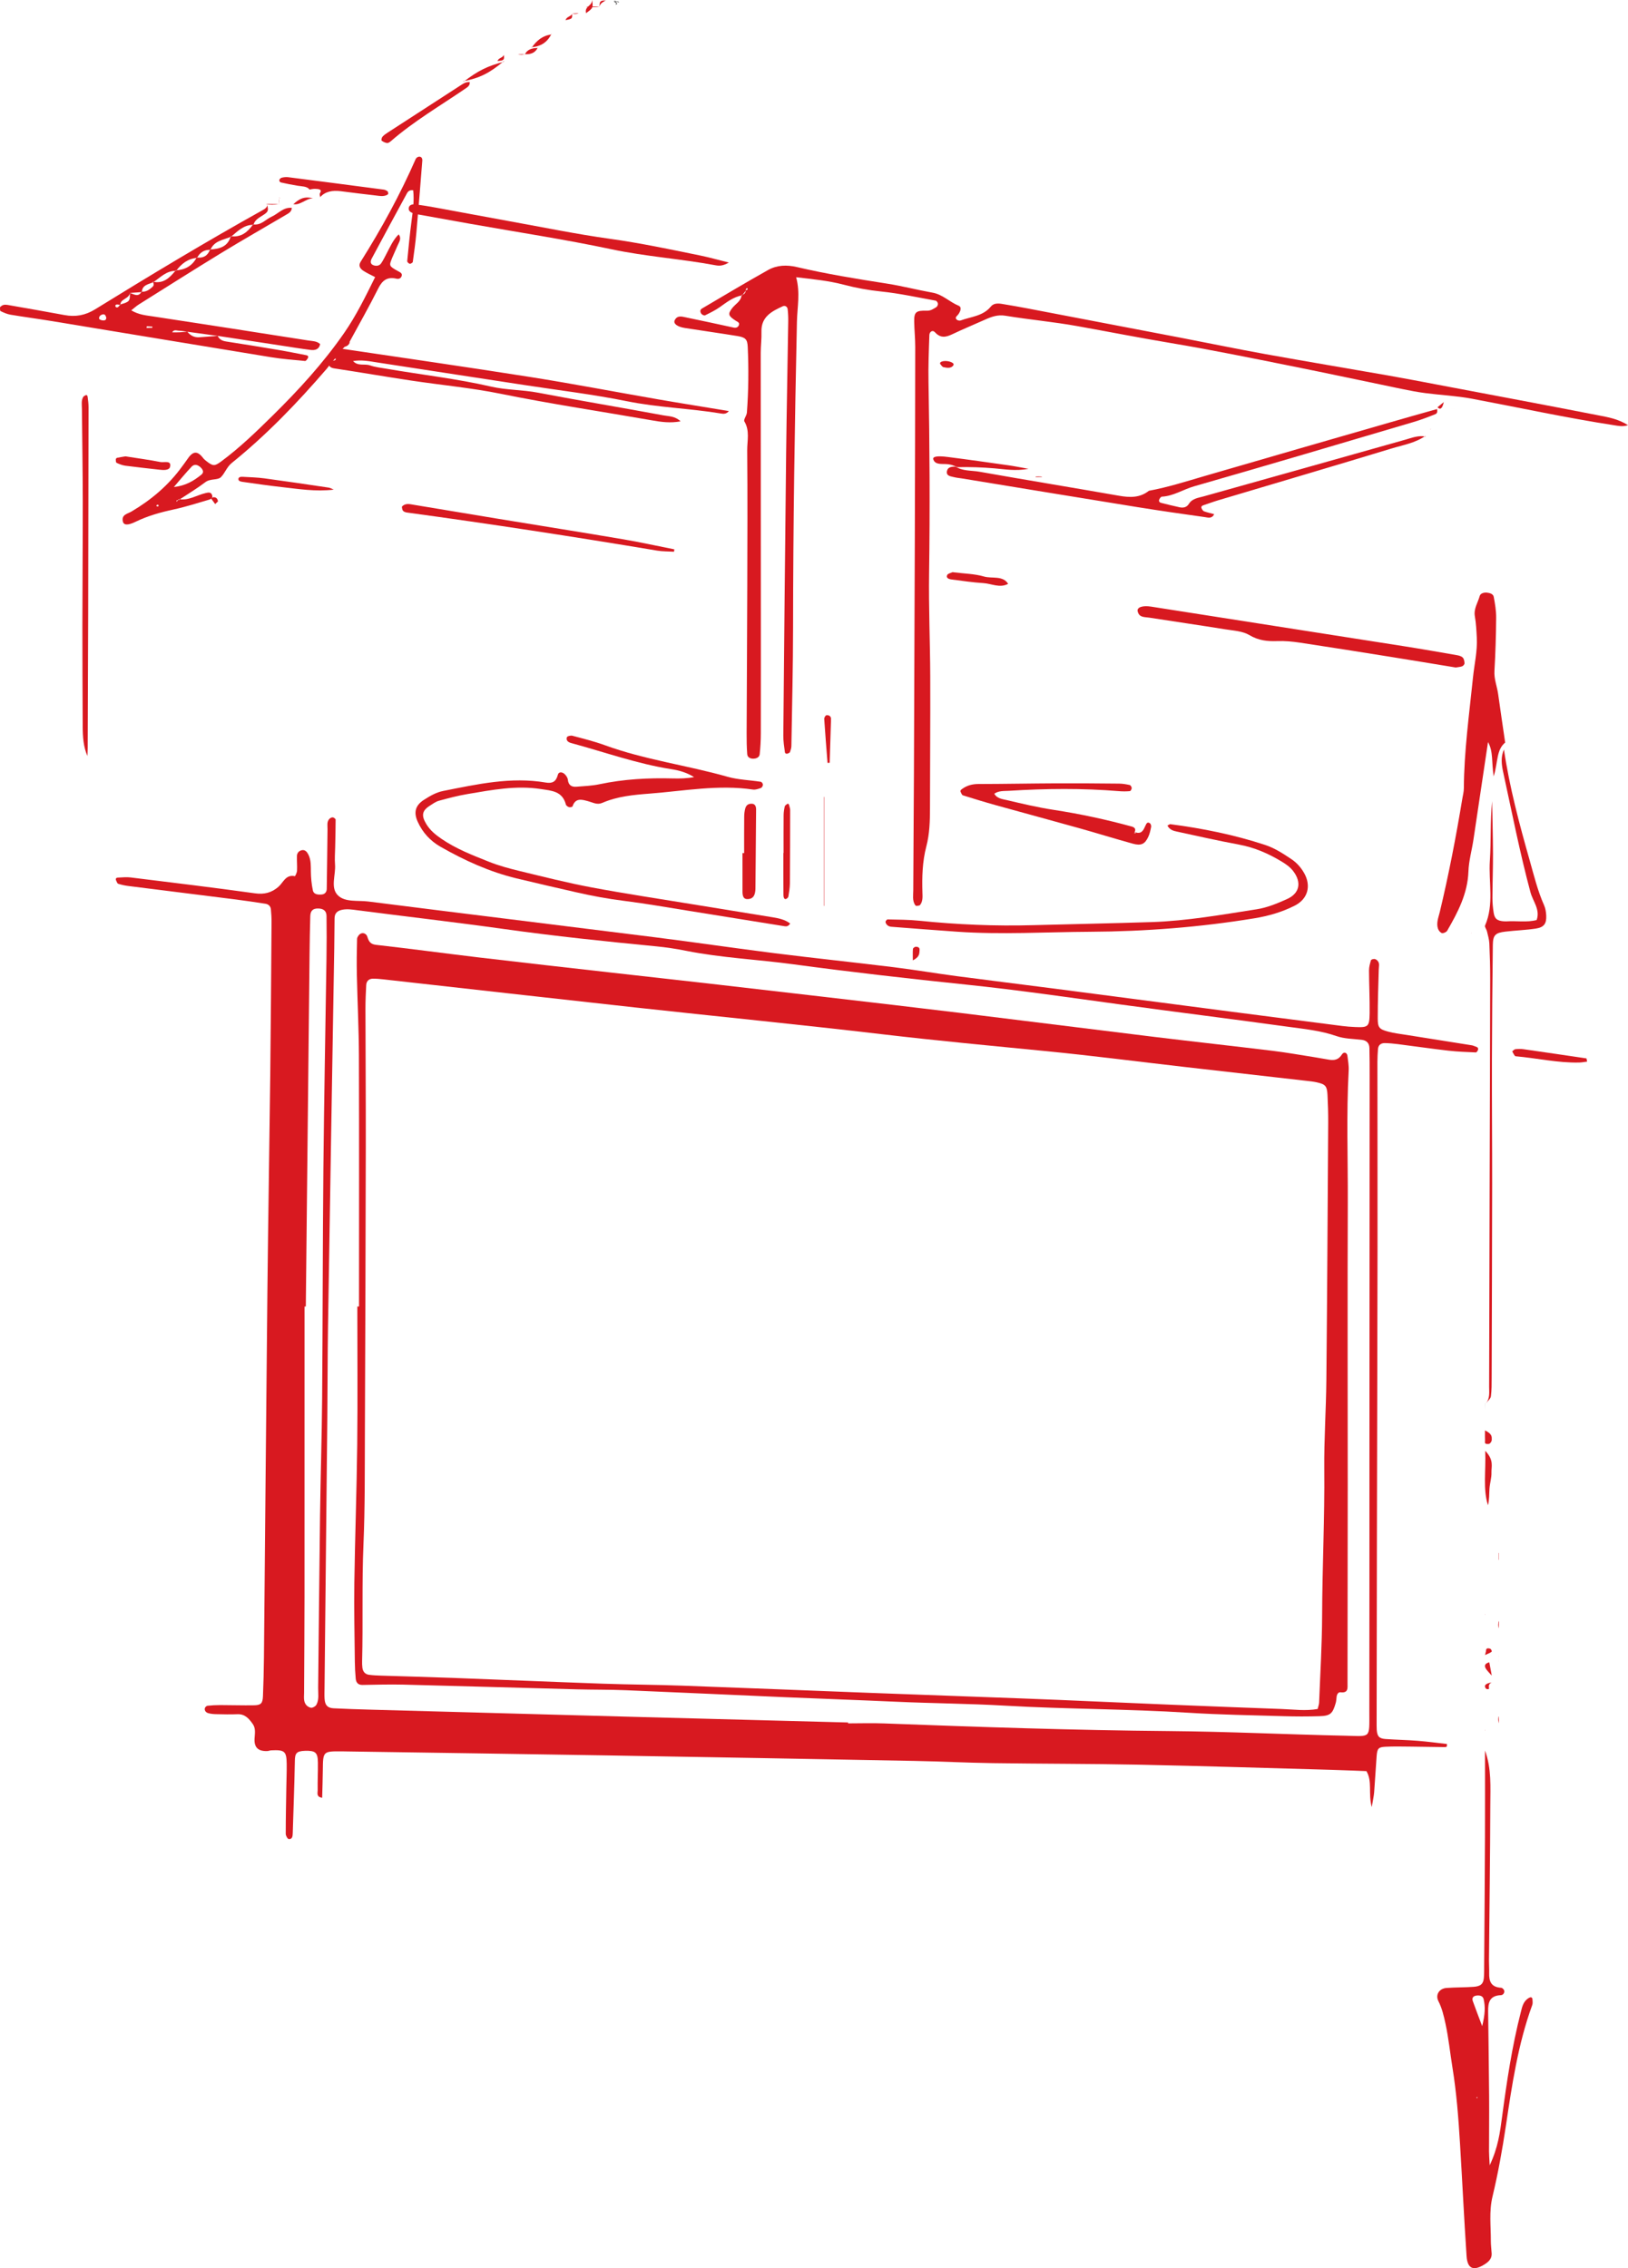 <?xml version="1.0" encoding="UTF-8"?>
<svg width="239px" height="333px" viewBox="0 0 239 333" version="1.1" xmlns="http://www.w3.org/2000/svg" xmlns:xlink="http://www.w3.org/1999/xlink">
    <title>Group 5</title>
    <defs>
        <polygon id="path-1" points="0 0.084 1 0.084 1 0.916 0 0.916"></polygon>
    </defs>
    <g id="Ontwerp" stroke="none" stroke-width="1" fill="none" fill-rule="evenodd">
        <g id="Drop-down-serie-met-draaifunctie" transform="translate(-383, -2612)">
            <g id="Group-Copy-2" transform="translate(235, 2553)">
                <g id="Group-5" transform="translate(148, 59)">
                    <path d="M44.895,191.816 C44.832,191.816 44.77,191.816 44.707,191.816 C44.707,206.018 44.712,220.219 44.704,234.42 C44.701,239.119 44.662,243.817 44.642,248.516 C44.639,249.135 44.522,249.794 44.951,250.314 C45.128,250.529 45.467,250.727 45.727,250.72 C45.98,250.714 46.335,250.495 46.457,250.267 C46.868,249.5 46.697,248.636 46.707,247.81 C46.805,239.36 46.873,230.909 46.985,222.459 C47.061,216.719 47.245,210.981 47.291,205.242 C47.382,193.968 47.369,182.694 47.477,171.421 C47.575,161.192 47.781,150.964 47.929,140.735 C47.959,138.648 47.965,136.559 47.936,134.472 C47.926,133.729 47.478,133.389 46.709,133.379 C45.951,133.369 45.576,133.691 45.551,134.5 C45.493,136.377 45.466,138.256 45.445,140.135 C45.26,157.362 45.078,174.589 44.895,191.816 M124.505,252.887 C124.505,252.93 124.505,252.973 124.505,253.016 C126.274,253.016 128.045,252.958 129.811,253.025 C143.748,253.553 157.684,254.025 171.633,254.146 C180.271,254.221 188.905,254.644 197.542,254.829 C201.321,254.91 201.021,255.299 201.027,251.294 C201.046,238.868 201.037,226.441 201.042,214.014 C201.051,195.325 201.064,176.635 201.073,157.946 C201.073,156.588 201.074,155.23 201.039,153.874 C201.021,153.159 200.642,152.745 199.893,152.658 C198.653,152.514 197.352,152.516 196.198,152.111 C193.905,151.306 191.524,151.079 189.163,150.753 C181.025,149.628 172.87,148.614 164.73,147.504 C157.11,146.465 149.504,145.351 141.851,144.556 C133.375,143.676 124.904,142.712 116.46,141.571 C111.207,140.862 105.896,140.627 100.685,139.585 C99.261,139.301 97.817,139.081 96.372,138.94 C88.923,138.217 81.482,137.443 74.066,136.404 C66.857,135.394 59.623,134.566 52.404,133.628 C51.676,133.533 50.971,133.42 50.242,133.565 C49.549,133.703 49.122,134.052 49.117,134.809 C49.105,136.271 49.095,137.733 49.07,139.195 C48.765,157.666 48.449,176.137 48.156,194.608 C48.084,199.093 48.099,203.578 48.054,208.063 C47.922,221.324 47.78,234.584 47.643,247.844 C47.637,248.366 47.615,248.891 47.649,249.41 C47.711,250.351 48.081,250.758 48.983,250.803 C50.75,250.892 52.518,250.95 54.286,250.999 C67.6,251.366 80.913,251.731 94.227,252.089 C104.32,252.361 114.413,252.622 124.505,252.887 M201.383,265.306 C200.831,263.281 201.508,261.546 200.598,260.029 C198.947,259.965 197.295,259.886 195.643,259.84 C186.177,259.578 176.713,259.276 167.246,259.083 C160.067,258.936 152.885,258.958 145.706,258.853 C141.858,258.798 138.013,258.597 134.166,258.525 C119.183,258.242 104.199,257.972 89.215,257.722 C76.415,257.508 63.614,257.328 50.813,257.134 C50.604,257.13 50.396,257.124 50.188,257.123 C47.414,257.109 47.422,257.109 47.393,259.877 C47.378,261.219 47.33,262.561 47.297,263.937 C46.396,263.812 46.644,263.214 46.637,262.839 C46.612,261.482 46.689,260.124 46.671,258.767 C46.651,257.284 46.312,257.002 44.767,257.046 C43.482,257.082 43.306,257.459 43.287,258.511 C43.221,262.06 43.086,265.607 42.976,269.155 C42.963,269.57 42.922,270.045 42.388,269.997 C42.214,269.981 41.949,269.507 41.949,269.242 C41.948,266.958 41.998,264.674 42.035,262.39 C42.053,261.241 42.103,260.092 42.088,258.943 C42.063,257.107 41.784,256.879 39.82,256.974 C39.614,256.984 39.412,257.078 39.207,257.083 C37.9,257.113 37.286,256.562 37.373,255.221 C37.421,254.478 37.552,253.741 37.114,253.118 C36.576,252.353 35.977,251.628 34.869,251.672 C33.83,251.714 32.787,251.689 31.747,251.665 C31.335,251.655 30.906,251.624 30.519,251.499 C30.241,251.409 29.987,251.136 30.075,250.784 C30.112,250.638 30.313,250.444 30.455,250.429 C31.073,250.363 31.696,250.329 32.317,250.33 C33.982,250.331 35.648,250.39 37.312,250.36 C38.317,250.341 38.562,250.071 38.604,249.023 C38.68,247.145 38.73,245.266 38.748,243.387 C38.92,225.432 39.069,207.478 39.257,189.524 C39.367,178.991 39.55,168.458 39.674,157.925 C39.762,150.407 39.808,142.888 39.864,135.37 C39.868,134.746 39.831,134.12 39.769,133.499 C39.723,133.035 39.409,132.751 38.961,132.683 C37.522,132.461 36.081,132.242 34.636,132.059 C29.373,131.392 24.107,130.743 18.844,130.076 C18.34,130.012 17.835,129.906 17.352,129.751 C17.21,129.706 17.13,129.433 17.045,129.254 C16.933,129.02 17.034,128.855 17.32,128.844 C17.938,128.82 18.566,128.746 19.174,128.822 C25.266,129.573 31.361,130.309 37.44,131.154 C38.801,131.343 39.867,131.061 40.863,130.205 C41.592,129.579 41.934,128.347 43.282,128.635 C43.337,128.647 43.593,128.118 43.607,127.833 C43.644,127.107 43.57,126.375 43.594,125.647 C43.61,125.178 43.955,124.866 44.38,124.81 C44.836,124.75 45.106,125.129 45.288,125.501 C45.668,126.277 45.627,127.11 45.638,127.952 C45.65,128.882 45.736,129.827 45.934,130.733 C46.065,131.331 46.689,131.369 47.219,131.327 C47.698,131.29 47.961,130.953 47.968,130.506 C48.019,127.583 48.04,124.659 48.083,121.736 C48.091,121.228 47.954,120.677 48.335,120.244 C48.455,120.108 48.686,119.988 48.855,120.001 C49.008,120.015 49.272,120.219 49.272,120.339 C49.273,121.694 49.231,123.05 49.205,124.405 C49.189,125.24 49.117,126.081 49.185,126.91 C49.311,128.445 48.469,130.31 49.592,131.437 C50.657,132.505 52.54,132.16 54.061,132.353 C68.097,134.136 82.143,135.842 96.181,137.608 C102.062,138.348 107.928,139.219 113.809,139.956 C119.587,140.681 125.381,141.283 131.161,141.994 C134.257,142.375 137.336,142.898 140.428,143.308 C145.066,143.923 149.71,144.485 154.349,145.087 C163.222,146.237 172.092,147.403 180.964,148.557 C186.33,149.255 191.696,149.946 197.063,150.631 C197.682,150.71 198.307,150.756 198.93,150.783 C200.865,150.869 201.046,150.741 201.071,148.734 C201.096,146.648 200.986,144.559 200.98,142.471 C200.978,141.971 201.121,141.462 201.266,140.978 C201.299,140.867 201.622,140.773 201.797,140.794 C201.968,140.813 202.161,140.958 202.275,141.103 C202.559,141.461 202.424,141.88 202.411,142.294 C202.337,144.694 202.263,147.095 202.261,149.496 C202.26,150.857 202.467,151.104 203.786,151.457 C204.683,151.698 205.616,151.802 206.536,151.949 C209.718,152.458 212.901,152.957 216.082,153.467 C216.283,153.499 216.47,153.61 216.668,153.664 C216.91,153.73 217.054,153.886 216.981,154.128 C216.935,154.28 216.767,154.515 216.662,154.51 C215.317,154.449 213.969,154.406 212.632,154.253 C210.152,153.968 207.681,153.608 205.204,153.293 C204.586,153.214 203.962,153.157 203.338,153.141 C202.757,153.126 202.343,153.394 202.295,154.027 C202.249,154.651 202.213,155.277 202.213,155.902 C202.215,164.988 202.239,174.073 202.228,183.158 C202.209,197.774 202.167,212.389 202.137,227.004 C202.12,235.773 202.109,244.543 202.096,253.312 C202.095,253.52 202.1,253.73 202.113,253.938 C202.177,254.915 202.456,255.247 203.418,255.315 C204.975,255.424 206.538,255.448 208.093,255.572 C209.54,255.686 210.98,255.883 212.419,256.043 C212.404,256.235 212.43,256.365 212.378,256.427 C212.326,256.487 212.194,256.5 212.098,256.498 C210.434,256.477 208.77,256.443 207.105,256.428 C205.858,256.417 204.61,256.385 203.366,256.449 C202.353,256.501 202.183,256.72 202.098,257.824 C201.961,259.592 201.872,261.364 201.733,263.131 C201.685,263.728 201.545,264.317 201.383,265.306" id="Fill-4" fill="#D81920"></path>
                    <path d="M108.943,43.36 C107.671,43.6 106.689,44.365 105.669,45.091 C105.001,45.567 104.247,45.928 103.508,46.295 C103.39,46.354 103.088,46.225 102.985,46.093 C102.791,45.846 102.712,45.499 103.048,45.301 C106.275,43.401 109.488,41.477 112.753,39.645 C114.058,38.913 115.496,38.859 116.994,39.209 C121.351,40.228 125.766,40.944 130.186,41.634 C132.443,41.986 134.663,42.568 136.913,42.969 C138.385,43.232 139.399,44.339 140.724,44.88 C141.257,45.098 140.988,45.763 140.642,46.209 C140.483,46.413 140.111,46.624 140.458,46.932 C140.586,47.046 140.865,47.109 141.022,47.051 C142.547,46.491 144.291,46.422 145.448,45.024 C145.993,44.366 146.811,44.574 147.499,44.687 C149.658,45.038 151.804,45.464 153.953,45.875 C160.394,47.103 166.834,48.334 173.273,49.572 C177.458,50.377 181.632,51.242 185.826,51.999 C191.772,53.073 197.732,54.064 203.683,55.108 C206.144,55.54 208.598,56.013 211.053,56.478 C218.934,57.971 226.819,59.445 234.691,60.984 C236.101,61.26 237.559,61.501 239,62.423 C238.215,62.675 237.588,62.527 236.949,62.429 C229.952,61.353 223.037,59.843 216.083,58.536 C213.839,58.114 211.536,58.01 209.265,57.716 C208.13,57.57 207.002,57.352 205.88,57.121 C200.381,55.987 194.893,54.804 189.388,53.704 C183.58,52.543 177.776,51.347 171.936,50.374 C167.318,49.603 162.728,48.7 158.122,47.872 C154.641,47.246 151.104,46.931 147.612,46.356 C146.481,46.17 145.578,46.493 144.626,46.922 C143.014,47.647 141.376,48.319 139.782,49.08 C138.845,49.527 138.064,49.665 137.267,48.79 C136.883,48.368 136.454,48.74 136.438,49.181 C136.356,51.461 136.268,53.744 136.309,56.023 C136.477,65.375 136.534,74.725 136.397,84.079 C136.322,89.169 136.547,94.262 136.565,99.355 C136.589,105.799 136.532,112.244 136.527,118.689 C136.525,120.565 136.47,122.433 135.992,124.258 C135.406,126.495 135.348,128.769 135.418,131.059 C135.437,131.676 135.489,132.324 135.081,132.854 C134.992,132.971 134.739,132.979 134.557,133 C134.488,133.008 134.377,132.927 134.334,132.857 C133.919,132.191 134.07,131.442 134.073,130.729 C134.093,125.011 134.146,119.294 134.17,113.577 C134.22,102.144 134.263,90.712 134.299,79.279 C134.33,69.823 134.354,60.366 134.362,50.91 C134.364,49.665 134.225,48.42 134.211,47.174 C134.195,45.83 134.465,45.566 136.053,45.616 C136.651,45.636 137.023,45.35 137.448,45.098 C137.59,45.015 137.71,44.755 137.695,44.589 C137.681,44.426 137.504,44.167 137.363,44.141 C134.702,43.661 132.049,43.075 129.365,42.798 C127.486,42.604 125.656,42.268 123.848,41.793 C121.625,41.209 119.363,40.994 116.878,40.7 C117.503,42.993 117.041,45.11 116.994,47.227 C116.669,62.18 116.437,77.134 116.427,92.092 C116.423,97.908 116.276,103.724 116.181,109.54 C116.177,109.836 116.062,110.135 115.971,110.425 C115.949,110.496 115.825,110.541 115.742,110.588 C115.511,110.719 115.26,110.672 115.226,110.423 C115.114,109.613 114.989,108.794 114.996,107.98 C115.121,94.158 115.253,80.337 115.411,66.515 C115.485,60.081 115.621,53.647 115.718,47.213 C115.728,46.595 115.705,45.972 115.627,45.36 C115.583,45.019 115.236,44.82 114.937,44.956 C113.295,45.703 111.718,46.506 111.787,48.718 C111.82,49.753 111.68,50.793 111.68,51.831 C111.68,63.99 111.692,76.149 111.698,88.308 C111.702,94.751 111.708,101.194 111.695,107.637 C111.692,108.674 111.641,109.716 111.524,110.746 C111.474,111.187 111.043,111.379 110.589,111.386 C110.123,111.392 109.732,111.178 109.697,110.723 C109.618,109.689 109.605,108.647 109.609,107.608 C109.636,100.435 109.683,93.261 109.704,86.087 C109.723,79.435 109.753,72.782 109.694,66.13 C109.682,64.723 110.103,63.252 109.28,61.873 C109.123,61.609 109.615,61.022 109.649,60.572 C109.889,57.356 109.92,54.134 109.77,50.913 C109.719,49.822 109.444,49.529 108.25,49.335 C105.681,48.916 103.102,48.556 100.53,48.151 C99.381,47.97 98.801,47.488 99.062,46.991 C99.449,46.252 100.123,46.48 100.696,46.597 C103.041,47.073 105.375,47.596 107.715,48.096 C108.041,48.166 108.338,48.068 108.465,47.754 C108.627,47.354 108.274,47.257 108.016,47.09 C106.898,46.367 106.836,46.111 107.476,45.256 C107.957,44.614 108.821,44.239 108.866,43.291 C109.361,43.231 109.488,42.889 109.509,42.465 C109.631,42.232 109.722,42.242 109.767,42.5 C109.769,42.508 109.643,42.539 109.581,42.566 C109.372,42.835 109.157,43.097 108.943,43.36" id="Fill-12" fill="#D81920"></path>
                    <path d="M216.747,308.02 L216.902,308.038 L216.844,307.832 L216.747,308.02 Z M217.594,297.471 C218.022,295.709 218.059,294.607 217.807,293.509 C217.701,293.047 217.281,292.923 216.808,292.972 C216.267,293.027 216.049,293.318 216.217,293.792 C216.585,294.827 216.985,295.852 217.594,297.471 L217.594,297.471 Z M218.008,257 C218.984,259.673 218.792,262.366 218.785,265.046 C218.762,272.633 218.657,280.218 218.59,287.804 C218.584,288.429 218.637,289.054 218.62,289.678 C218.589,290.846 218.873,291.754 220.381,291.832 C220.54,291.84 220.769,292.06 220.817,292.221 C220.922,292.565 220.655,292.908 220.358,292.918 C218.641,292.975 218.456,294.054 218.469,295.277 C218.514,299.438 218.582,303.599 218.612,307.76 C218.632,310.466 218.598,313.173 218.598,315.879 C218.597,316.361 218.642,316.842 218.695,317.9 C219.936,315.27 220.215,313.033 220.513,310.794 C221.197,305.638 221.963,300.493 223.259,295.433 C223.463,294.632 223.618,293.789 224.475,293.309 C224.567,293.258 224.7,293.214 224.793,293.239 C224.871,293.259 224.964,293.382 224.968,293.463 C224.983,293.762 225.044,294.088 224.945,294.359 C222.847,300.104 221.974,306.076 221.08,312.053 C220.557,315.55 219.934,319.043 219.109,322.486 C218.584,324.678 218.875,326.827 218.865,328.997 C218.863,329.618 218.954,330.24 218.986,330.862 C219.021,331.556 218.59,332.021 218.032,332.383 C216.345,333.476 215.428,333.133 215.301,331.226 C214.933,325.722 214.673,320.211 214.337,314.704 C214.11,310.97 213.829,307.247 213.227,303.535 C212.879,301.387 212.664,299.215 212.2,297.078 C211.956,295.956 211.702,294.847 211.165,293.795 C210.691,292.866 211.282,291.937 212.367,291.859 C213.693,291.764 215.029,291.79 216.354,291.694 C217.392,291.619 217.769,291.249 217.842,290.356 C217.892,289.734 217.88,289.107 217.884,288.483 C217.927,282.241 217.977,276 218.004,269.758 C218.023,265.506 218.008,261.253 218.008,257 L218.008,257 Z" id="Fill-34" fill="#D81920"></path>
                    <path d="M116,135.583 C115.747,136.005 115.465,136.029 115.177,135.983 C110.485,135.231 105.794,134.47 101.101,133.721 C97.938,133.216 94.782,132.653 91.605,132.258 C89.24,131.964 86.908,131.531 84.588,130.999 C81.666,130.329 78.742,129.665 75.828,128.959 C71.878,128.002 68.199,126.333 64.663,124.312 C63.173,123.459 62.046,122.241 61.323,120.645 C60.695,119.259 60.967,118.227 62.276,117.402 C63.144,116.854 64.01,116.333 65.078,116.121 C70.05,115.137 75.002,114.02 80.109,114.887 C81.083,115.053 81.629,114.78 81.901,113.739 C82.028,113.25 82.578,113.336 82.91,113.664 C83.121,113.874 83.333,114.183 83.363,114.468 C83.451,115.295 83.925,115.56 84.626,115.503 C85.758,115.411 86.905,115.37 88.012,115.136 C91.578,114.382 95.175,114.191 98.8,114.286 C99.82,114.312 100.842,114.29 101.896,114.091 C100.849,113.432 99.733,113.11 98.551,112.926 C93.532,112.142 88.741,110.413 83.851,109.09 C83.416,108.973 83.07,108.72 83.222,108.24 C83.271,108.085 83.777,107.952 84.021,108.017 C85.621,108.443 87.235,108.839 88.79,109.406 C94.654,111.549 100.84,112.346 106.811,114.041 C108.384,114.488 110.065,114.524 111.692,114.778 C111.821,114.799 112.006,115.056 112.004,115.201 C112.002,115.37 111.855,115.635 111.713,115.684 C111.335,115.817 110.91,115.973 110.531,115.917 C105.449,115.166 100.428,116.125 95.392,116.512 C93.032,116.693 90.643,116.909 88.418,117.874 C87.649,118.208 87.051,117.816 86.358,117.634 C85.528,117.417 84.489,117.04 84.051,118.387 C84.02,118.48 83.691,118.547 83.537,118.5 C83.357,118.446 83.118,118.28 83.075,118.116 C82.561,116.13 80.959,116.088 79.421,115.847 C75.778,115.277 72.22,115.974 68.659,116.573 C67.238,116.812 65.835,117.179 64.442,117.561 C63.957,117.695 63.515,118.025 63.077,118.305 C61.948,119.027 61.836,119.748 62.578,120.976 C63.141,121.908 63.933,122.552 64.807,123.151 C66.979,124.639 69.401,125.572 71.804,126.527 C73.242,127.099 74.751,127.507 76.255,127.871 C79.772,128.721 83.285,129.614 86.837,130.281 C91.811,131.215 96.817,131.962 101.811,132.782 C105.684,133.418 109.559,134.043 113.433,134.671 C114.343,134.818 115.235,135.006 116,135.583" id="Fill-40" fill="#D81920"></path>
                    <path d="M221,108.992 C219.658,110.071 219.936,111.803 219.285,113.986 C218.943,111.852 219.249,110.371 218.449,108.941 C217.722,113.827 217.022,118.563 216.307,123.297 C216.073,124.847 215.63,126.384 215.575,127.938 C215.459,131.204 214.019,133.933 212.46,136.637 C212.338,136.848 211.92,137.042 211.694,136.992 C211.459,136.941 211.196,136.616 211.107,136.354 C210.821,135.512 211.178,134.694 211.369,133.898 C212.684,128.401 213.753,122.856 214.674,117.28 C214.759,116.765 214.899,116.249 214.902,115.733 C214.936,110.276 215.688,104.875 216.243,99.466 C216.443,97.519 216.906,95.594 216.803,93.615 C216.748,92.57 216.7,91.516 216.519,90.489 C216.321,89.359 216.966,88.478 217.233,87.493 C217.336,87.117 217.843,86.962 218.291,87.008 C218.718,87.053 219.206,87.197 219.286,87.613 C219.482,88.632 219.653,89.677 219.644,90.71 C219.623,93.313 219.544,95.917 219.393,98.515 C219.324,99.71 219.779,100.773 219.937,101.905 C220.269,104.285 220.624,106.663 220.97,109.041 C220.97,109.041 221,108.992 221,108.992" id="Fill-44" fill="#D81920"></path>
                    <path d="M21.504,48.138 C21.791,48.138 22.065,48.141 22.339,48.131 C22.356,48.13 22.37,48.02 22.385,47.961 C22.11,47.94 21.836,47.916 21.561,47.905 C21.548,47.905 21.531,48.022 21.504,48.138 L21.504,48.138 Z M15.605,46.632 C15.506,46.364 15.433,46.05 15.021,46.175 C14.718,46.267 14.501,46.485 14.555,46.794 C14.573,46.901 14.852,47.01 15.025,47.036 C15.321,47.08 15.606,47.031 15.605,46.632 L15.605,46.632 Z M39.279,30 C39.218,30.424 39.556,30.853 39.049,31.281 C38.412,31.82 37.465,32.071 37.214,33.001 C35.796,33 34.901,33.929 33.94,34.742 C32.816,35.229 31.434,35.334 30.892,36.685 C29.961,36.644 29.337,37.086 28.925,37.863 C27.559,37.975 26.622,38.738 25.857,39.765 C24.42,39.722 23.543,40.745 22.496,41.438 C21.783,41.745 20.865,41.829 20.83,42.881 C20.24,42.923 19.651,42.967 19.063,43.011 C18.985,43.585 18.459,43.756 18.07,44.048 C17.82,44.235 17.639,44.45 17.712,44.78 C17.526,44.748 17.343,44.701 17.161,44.7 C17.082,44.699 16.94,44.79 16.936,44.846 C16.92,45.067 17.082,45.2 17.298,45.104 C17.444,45.039 17.528,44.84 17.639,44.702 C19.016,44.321 19.107,44.211 19.059,43.009 C19.659,43.18 20.298,43.697 20.782,42.827 C21.453,42.881 21.938,42.523 22.389,42.118 C22.647,41.885 22.578,41.608 22.403,41.348 C24.006,41.713 24.93,40.763 25.794,39.695 C27.179,39.618 28.231,39.029 28.872,37.807 C29.857,37.931 30.512,37.538 30.836,36.626 C32.246,36.558 33.462,36.206 33.88,34.677 C35.417,34.885 36.369,34.057 37.159,32.939 C38.318,33.128 38.987,32.21 39.886,31.807 C40.875,31.363 41.616,30.367 42.878,30.523 C42.878,30.523 42.822,30.458 42.822,30.458 C42.868,31.088 42.359,31.32 41.929,31.575 C38.798,33.426 35.632,35.222 32.528,37.115 C28.447,39.607 24.412,42.17 20.362,44.71 C20.024,44.923 19.729,45.201 19.27,45.561 C20.384,46.231 21.481,46.306 22.574,46.472 C30.138,47.622 37.697,48.801 45.254,49.988 C45.853,50.081 46.513,50.055 47,50.519 C46.848,51.311 46.243,51.456 45.579,51.372 C44.125,51.189 42.678,50.949 41.229,50.728 C38.13,50.256 35.032,49.781 31.925,49.306 C30.436,49.101 28.955,48.898 27.46,48.699 C27.044,48.649 26.642,48.56 26.239,48.554 C25.943,48.55 25.556,48.324 25.269,48.79 C25.668,48.79 25.975,48.801 26.281,48.788 C26.689,48.769 27.096,48.732 27.503,48.702 C27.96,49.267 28.535,49.577 29.296,49.515 C30.182,49.443 31.069,49.382 31.956,49.315 C32.198,49.824 32.615,50.044 33.182,50.131 C35.775,50.533 38.366,50.953 40.953,51.391 C42.296,51.618 43.63,51.895 44.968,52.15 C45.229,52.199 45.323,52.364 45.182,52.603 C45.088,52.762 44.909,53.011 44.791,53 C43.124,52.841 41.449,52.714 39.799,52.445 C29.014,50.686 18.235,48.889 7.453,47.116 C5.484,46.792 3.504,46.533 1.537,46.202 C1.036,46.118 0.551,45.897 0.089,45.679 C-0.01,45.632 -0.002,45.327 0.002,45.141 C0.003,45.069 0.119,44.988 0.197,44.928 C0.571,44.643 0.995,44.746 1.398,44.817 C4.088,45.288 6.78,45.756 9.464,46.256 C11.09,46.558 12.528,46.3 13.961,45.415 C22.04,40.429 30.171,35.524 38.477,30.899 C38.825,30.706 39.22,30.502 39.277,30.032 L39.279,30 Z" id="Fill-46" fill="#D81920"></path>
                    <path d="M23.303,74.17 C23.222,74.146 23.104,74.076 23.066,74.106 C22.88,74.251 22.939,74.354 23.213,74.352 C23.244,74.352 23.273,74.234 23.303,74.17 M25.525,71.499 C27.236,71.327 28.467,70.586 29.581,69.669 C29.971,69.347 29.802,68.96 29.471,68.638 C29.047,68.227 28.544,68.074 28.125,68.517 C27.221,69.476 26.388,70.501 25.525,71.499 M26.257,73.284 C27.689,73.529 28.872,72.694 30.178,72.391 C30.588,72.296 31.004,72.194 31.154,72.75 C31.266,73.167 30.91,73.298 30.636,73.377 C28.936,73.872 27.245,74.42 25.516,74.792 C23.573,75.211 21.686,75.734 19.894,76.608 C18.756,77.163 18.159,77.111 18.037,76.566 C17.809,75.548 18.693,75.459 19.291,75.106 C22.198,73.393 24.726,71.252 26.714,68.514 C26.958,68.177 27.215,67.848 27.445,67.503 C28.258,66.281 28.904,66.046 29.827,67.255 C29.952,67.418 30.117,67.556 30.28,67.684 C31.26,68.453 31.497,68.468 32.465,67.753 C35.154,65.766 37.55,63.449 39.925,61.113 C43.79,57.311 47.446,53.33 50.537,48.866 C52.31,46.307 53.663,43.525 55.071,40.685 C54.393,40.326 53.823,40.08 53.318,39.739 C52.869,39.436 52.582,39.004 52.944,38.43 C55.997,33.59 58.733,28.582 61.029,23.34 C61.096,23.186 61.32,23.024 61.487,23.004 C61.878,22.959 62.021,23.275 61.997,23.581 C61.721,27.098 61.441,30.615 61.129,34.129 C61.001,35.574 60.802,37.013 60.601,38.45 C60.584,38.569 60.292,38.745 60.153,38.724 C60.008,38.703 59.771,38.465 59.783,38.341 C59.97,36.381 60.157,34.419 60.414,32.467 C60.614,30.949 60.833,29.442 60.658,27.937 C59.953,27.832 59.787,28.302 59.61,28.626 C57.915,31.723 56.249,34.835 54.579,37.946 C54.363,38.347 54.331,38.765 54.833,38.944 C55.23,39.084 55.692,39.048 55.959,38.654 C56.248,38.228 56.473,37.758 56.715,37.301 C57.247,36.296 57.69,35.236 58.528,34.409 C59.022,35.07 58.537,35.596 58.319,36.144 C58.089,36.722 57.807,37.28 57.573,37.856 C57.087,39.054 57.09,39.063 58.519,39.855 C58.805,40.013 59.088,40.154 58.964,40.532 C58.855,40.867 58.537,40.995 58.233,40.922 C56.902,40.603 56.145,41.113 55.537,42.331 C54.196,45.017 52.704,47.628 51.273,50.269 L51.353,50.201 C51.281,50.6 50.997,50.792 50.643,50.915 L50.695,50.832 C50.329,51.204 49.841,51.514 50.005,52.159 L50.09,52.034 C49.083,52.474 48.579,53.426 47.915,54.197 C43.647,59.148 39.13,63.851 34.031,67.966 C33.284,68.569 33.017,69.478 32.426,70.06 C31.952,70.526 30.88,70.233 30.148,70.788 C28.928,71.713 27.608,72.507 26.327,73.356 C26.226,73.508 25.843,73.293 25.916,73.668 C26.03,73.54 26.143,73.412 26.257,73.284" id="Fill-50" fill="#D81920"></path>
                    <path d="M49.287,51.066 C58.821,52.49 68.365,53.854 77.886,55.357 C84.158,56.348 90.393,57.551 96.649,58.635 C100.072,59.228 103.504,59.772 107,60.349 C106.624,60.816 106.194,60.767 105.831,60.707 C101.245,59.949 96.579,59.83 92.002,58.899 C87.049,57.893 82.003,57.299 76.998,56.53 C69.787,55.423 62.575,54.327 55.366,53.211 C54.218,53.033 53.081,52.801 51.834,53.009 C52.541,53.803 53.514,53.367 54.297,53.638 C55.084,53.91 55.944,53.999 56.776,54.142 C61.882,55.02 67.04,55.597 72.1,56.759 C74.344,57.275 76.708,57.217 79.001,57.655 C85.123,58.824 91.276,59.842 97.404,60.982 C98.187,61.127 99.105,61.081 99.913,61.86 C98.397,62.14 97.058,61.951 95.741,61.719 C88.342,60.418 80.907,59.316 73.542,57.821 C69.197,56.939 64.746,56.534 60.351,55.871 C56.58,55.303 52.823,54.654 49.052,54.083 C48.175,53.95 48.191,53.36 48.086,52.782 C48.086,52.782 48,52.904 48,52.904 C48.182,52.947 48.374,53.049 48.545,53.023 C49.455,52.886 49.463,52.84 48.902,52.094 C48.8,51.958 48.766,51.775 48.7,51.613 C48.7,51.613 48.647,51.694 48.647,51.694 C48.729,51.314 49.021,51.132 49.368,51 L49.287,51.066 Z" id="Fill-52" fill="#D81920"></path>
                    <path d="M210.939,60 C211.047,60.316 211.031,60.681 210.729,60.802 C209.664,61.228 208.588,61.641 207.488,61.965 C196.768,65.133 186.054,68.317 175.309,71.395 C173.707,71.854 172.28,72.827 170.563,72.919 C170.427,72.926 170.262,73.164 170.187,73.329 C170.084,73.557 170.198,73.763 170.444,73.824 C171.353,74.053 172.262,74.283 173.179,74.477 C173.719,74.592 174.217,74.49 174.539,73.973 C175.037,73.173 175.92,73.096 176.705,72.875 C186.557,70.103 196.416,67.357 206.262,64.565 C207.275,64.278 208.237,63.881 209.313,64.098 L209.232,64.014 C207.746,65.046 205.968,65.334 204.295,65.843 C195.796,68.428 187.272,70.934 178.759,73.475 C178.059,73.684 177.375,73.946 176.68,74.172 C176.424,74.254 176.296,74.402 176.399,74.628 C176.477,74.798 176.604,75.011 176.761,75.069 C177.227,75.24 177.719,75.344 178.25,75.488 C177.903,76.199 177.328,75.981 176.903,75.922 C173.59,75.459 170.278,74.984 166.975,74.451 C158.4,73.067 149.83,71.652 141.258,70.249 C140.844,70.182 140.422,70.149 140.018,70.044 C139.542,69.921 138.871,69.881 139.021,69.154 C139.149,68.534 139.747,68.514 140.277,68.499 L140.178,68.435 C141.275,69.2 142.598,69.045 143.816,69.262 C150.625,70.47 157.452,71.586 164.264,72.78 C165.848,73.058 167.335,73.113 168.666,72.053 C171.455,71.537 174.15,70.674 176.866,69.882 C185.915,67.241 194.975,64.637 204.032,62.023 C206.347,61.355 208.665,60.699 210.995,60.049 C211.007,60.06 210.939,60 210.939,60" id="Fill-56" fill="#D81920"></path>
                    <path d="M171.382,121.208 C171.622,121.087 171.722,120.99 171.807,121.001 C176.533,121.618 181.194,122.555 185.732,124.05 C187.118,124.507 188.342,125.304 189.557,126.115 C190.36,126.651 190.974,127.337 191.447,128.166 C192.517,130.039 192.018,131.969 190.086,132.955 C188.229,133.902 186.227,134.479 184.174,134.816 C176.185,136.126 168.138,136.755 160.049,136.797 C153.523,136.831 146.997,137.243 140.472,136.786 C137.269,136.562 134.069,136.313 130.867,136.064 C130.673,136.049 130.454,135.982 130.305,135.864 C130.157,135.748 130.018,135.542 130,135.363 C129.989,135.242 130.195,134.981 130.299,134.983 C131.847,135.022 133.402,135.017 134.94,135.175 C140.513,135.746 146.094,135.984 151.694,135.827 C157.494,135.665 163.297,135.566 169.096,135.374 C174.283,135.202 179.393,134.286 184.507,133.492 C186.019,133.257 187.504,132.64 188.918,132.008 C190.807,131.162 191.11,129.558 189.864,127.907 C189.411,127.307 188.825,126.9 188.199,126.517 C186.233,125.317 184.168,124.422 181.886,123.999 C178.833,123.433 175.802,122.748 172.767,122.087 C172.279,121.98 171.748,121.86 171.382,121.208" id="Fill-60" fill="#D81920"></path>
                    <path d="M220.787,110.037 C221.605,115.581 223.053,120.989 224.583,126.375 C225.205,128.569 225.74,130.792 226.678,132.895 C226.883,133.356 226.969,133.894 226.994,134.402 C227.053,135.605 226.67,136.148 225.454,136.332 C223.986,136.555 222.49,136.597 221.013,136.773 C219.51,136.952 219.174,137.285 219.156,138.755 C219.089,144.35 219.037,149.946 219.024,155.541 C219.01,161.659 219.064,167.778 219.058,173.896 C219.048,183.332 219.015,192.767 218.985,202.203 C218.982,203.135 218.994,204.075 218.874,204.997 C218.828,205.347 218.432,205.655 218.195,205.982 L218.17,206 C218.746,205.278 218.612,204.435 218.613,203.608 C218.634,193.955 218.661,184.302 218.687,174.648 C218.715,164.372 218.751,154.096 218.768,143.82 C218.771,142.055 218.725,140.29 218.646,138.527 C218.618,137.919 218.432,137.316 218.292,136.716 C218.223,136.426 217.927,136.081 218.017,135.877 C219.37,132.776 218.513,129.519 218.721,126.346 C218.91,123.452 218.761,120.538 219.049,117.625 C219.096,120.187 219.171,122.75 219.181,125.312 C219.189,127.49 219.104,129.668 219.098,131.846 C219.096,132.57 219.168,133.301 219.281,134.017 C219.424,134.914 219.815,135.199 220.819,135.268 C220.925,135.275 221.033,135.279 221.139,135.272 C222.62,135.165 224.12,135.459 225.588,135.074 C226.143,133.543 225.038,132.33 224.68,130.998 C223.116,125.176 221.965,119.269 220.681,113.389 C220.44,112.285 220.285,111.124 220.808,110.003 C220.818,109.989 220.787,110.037 220.787,110.037" id="Fill-62" fill="#D81920"></path>
                    <path d="M213.713,98 C210.565,97.484 207.35,96.947 204.132,96.433 C199.708,95.726 195.283,95.019 190.853,94.353 C189.748,94.187 188.617,94.082 187.504,94.122 C186.053,94.174 184.757,94.039 183.422,93.243 C182.421,92.647 181.09,92.589 179.89,92.396 C176.17,91.799 172.442,91.258 168.72,90.679 C168.05,90.575 167.211,90.696 167.011,89.725 C166.893,89.153 167.75,88.868 168.978,89.06 C181.353,90.996 193.728,92.928 206.102,94.874 C208.716,95.285 211.323,95.744 213.931,96.198 C214.22,96.249 214.558,96.35 214.749,96.552 C214.927,96.74 214.988,97.092 215,97.375 C215.006,97.521 214.822,97.752 214.673,97.812 C214.4,97.922 214.09,97.933 213.713,98" id="Fill-64" fill="#D81920"></path>
                    <path d="M166.585,122.158 C167.599,122.562 167.871,121.849 168.175,121.186 C168.299,120.913 168.443,120.617 168.805,120.861 C168.938,120.95 169.026,121.228 168.993,121.395 C168.897,121.889 168.79,122.397 168.579,122.853 C168.08,123.93 167.525,124.202 166.298,123.863 C163.654,123.133 161.036,122.318 158.394,121.578 C154.331,120.44 150.254,119.346 146.189,118.214 C144.569,117.763 142.962,117.27 141.36,116.767 C141.215,116.721 141.128,116.466 141.042,116.295 C140.927,116.066 141.063,115.957 141.273,115.809 C141.984,115.304 142.746,115.106 143.64,115.104 C147.454,115.099 151.268,115.021 155.082,115.004 C158.153,114.99 161.225,115.016 164.297,115.046 C164.817,115.052 165.343,115.142 165.852,115.254 C165.984,115.283 166.137,115.542 166.14,115.699 C166.143,115.855 165.983,116.141 165.873,116.15 C165.357,116.195 164.831,116.199 164.313,116.156 C158.917,115.707 153.518,115.765 148.12,116.102 C147.393,116.147 146.623,116.067 145.969,116.532 C146.372,117.261 147.183,117.318 147.853,117.476 C150.113,118.01 152.38,118.547 154.676,118.897 C158.552,119.49 162.366,120.313 166.136,121.344 C166.624,121.477 166.801,121.772 166.532,122.229 C166.769,122.172 166.798,122.34 166.661,122.329 C166.244,122.294 166.729,122.54 166.585,122.158" id="Fill-70" fill="#D81920"></path>
                    <path d="M12.836,111 C12.247,109.667 12.147,108.171 12.14,106.655 C12.12,101.748 12.09,96.84 12.094,91.933 C12.099,85.802 12.157,79.671 12.149,73.54 C12.143,69.041 12.068,64.542 12.026,60.043 C12.02,59.442 11.906,58.804 12.211,58.286 C12.288,58.156 12.43,58.105 12.547,58.037 C12.704,57.944 12.838,58.027 12.869,58.278 C12.929,58.768 13,59.265 13,59.76 C12.988,69.89 12.971,80.02 12.946,90.15 C12.93,96.695 12.9,103.24 12.874,109.784 C12.873,110.19 12.849,110.595 12.836,111" id="Fill-72" fill="#D81920"></path>
                    <path d="M107,38.545 C106.103,39.073 105.544,39.039 105.026,38.943 C99.96,38.001 94.802,37.664 89.742,36.591 C82.909,35.142 75.984,34.093 69.098,32.87 C66.451,32.399 63.804,31.92 61.157,31.443 C61.052,31.424 60.946,31.4 60.844,31.368 C60.437,31.239 59.984,31.082 60,30.606 C60.018,30.071 60.534,29.962 60.949,30.01 C62.018,30.132 63.08,30.318 64.139,30.511 C67.731,31.167 71.318,31.851 74.911,32.5 C79.779,33.378 84.63,34.378 89.529,35.059 C94.015,35.684 98.425,36.615 102.845,37.523 C104.095,37.779 105.323,38.129 107,38.545" id="Fill-74" fill="#D81920"></path>
                    <path d="M98.951,81 C98.123,80.95 97.283,80.974 96.469,80.838 C84.25,78.795 72.009,76.915 59.737,75.246 C59.54,75.22 59.311,75.142 59.178,75.004 C59.057,74.878 59.026,74.64 59,74.446 C58.992,74.377 59.105,74.27 59.185,74.214 C59.665,73.874 60.194,74.021 60.698,74.103 C64.84,74.782 68.98,75.483 73.122,76.164 C79.235,77.169 85.354,78.138 91.463,79.172 C93.985,79.599 96.488,80.156 99,80.654 C98.984,80.77 98.967,80.885 98.951,81" id="Fill-95" fill="#D81920"></path>
                    <path d="M109.244,125.249 C109.244,123.467 109.235,121.686 109.252,119.905 C109.255,119.496 109.303,119.069 109.41,118.684 C109.571,118.103 109.989,117.97 110.432,118.005 C110.837,118.038 111.003,118.383 111,118.847 C110.972,122.726 110.939,126.604 110.903,130.482 C110.901,130.69 110.876,130.903 110.831,131.103 C110.666,131.85 110.176,132.014 109.657,131.999 C109.119,131.983 109.002,131.473 109.001,130.909 C108.999,129.022 109,127.136 109,125.249 C109.082,125.249 109.163,125.249 109.244,125.249" id="Fill-103" fill="#D81920"></path>
                    <path d="M47.021,29 C47.001,28.782 46.872,28.53 46.981,28.352 C47.335,27.779 46.771,27.753 46.274,27.726 C45.976,27.709 45.666,27.8 45.361,27.842 L45.422,27.79 C45.018,27.335 44.328,27.371 43.705,27.27 C42.866,27.134 42.035,26.967 41.215,26.781 C41.095,26.754 40.977,26.536 41.004,26.424 C41.035,26.297 41.201,26.129 41.362,26.089 C41.655,26.018 42.001,25.976 42.302,26.015 C46.989,26.613 51.674,27.224 56.356,27.842 C56.55,27.868 56.731,27.981 56.893,28.075 C56.955,28.112 56.938,28.211 56.969,28.279 C57.054,28.461 56.96,28.565 56.734,28.659 C56.214,28.876 55.679,28.757 55.163,28.699 C53.453,28.506 51.747,28.293 50.043,28.074 C48.746,27.908 47.697,28.136 46.988,28.964 L47.021,29 Z" id="Fill-109" fill="#D81920"></path>
                    <path d="M115.034,125.229 C115.034,123.374 115.024,121.52 115.041,119.667 C115.045,119.243 115.113,118.81 115.203,118.405 C115.236,118.255 115.408,118.156 115.527,118.062 C115.701,117.926 115.818,118.018 115.873,118.299 C115.913,118.504 116,118.706 116,118.909 C115.996,122.503 115.992,126.097 115.96,129.691 C115.955,130.333 115.843,130.978 115.743,131.609 C115.719,131.758 115.555,131.905 115.435,131.965 C115.119,132.125 115.019,131.694 115.016,131.442 C114.992,129.372 115.002,127.3 115.002,125.229 C115.013,125.229 115.023,125.229 115.034,125.229" id="Fill-119" fill="#D81920"></path>
                    <path d="M49,71.884 C46.314,72.205 43.827,71.785 41.322,71.507 C39.43,71.297 37.55,71.02 35.67,70.753 C35.381,70.713 34.989,70.656 35,70.33 C35.011,70.021 35.352,69.986 35.651,70.004 C36.711,70.066 37.782,70.09 38.826,70.231 C41.966,70.654 45.098,71.12 48.228,71.586 C48.5,71.626 48.743,71.782 49,71.884" id="Fill-121" fill="#D81920"></path>
                    <path d="M140.628,68.639 C140.095,68.344 139.518,68.156 138.841,68.131 C138.113,68.104 137.262,68.208 137.016,67.443 C136.885,67.034 137.534,66.886 139.168,67.094 C142.145,67.472 145.112,67.898 148.08,68.319 C148.919,68.438 149.746,68.609 151,68.83 C149.058,69.19 147.499,68.885 146,68.761 C144.167,68.609 142.35,68.542 140.521,68.587 C140.526,68.588 140.628,68.639 140.628,68.639" id="Fill-123" fill="#D81920"></path>
                    <path d="M68.946,12 C69.041,12.549 68.655,12.781 68.32,13.01 C64.638,15.526 60.788,17.771 57.38,20.727 C57.223,20.864 56.997,21.02 56.822,20.998 C56.543,20.964 56.257,20.823 56.025,20.649 C55.962,20.602 56.025,20.217 56.135,20.089 C56.34,19.849 56.61,19.663 56.875,19.492 C60.435,17.182 64,14.882 67.558,12.569 C68.008,12.277 68.439,11.975 69,12.068 L68.946,12 Z" id="Fill-125" fill="#D81920"></path>
                    <path d="M139.894,84.012 C141.561,84.222 143.08,84.237 144.44,84.638 C145.624,84.987 147.222,84.448 148,85.719 C146.763,86.377 145.568,85.683 144.362,85.608 C142.798,85.512 141.245,85.276 139.692,85.075 C139.276,85.022 138.833,84.851 139.063,84.403 C139.159,84.217 139.541,84.129 139.805,84.017 C139.888,83.982 140.011,84.012 139.894,84.012" id="Fill-133" fill="#D81920"></path>
                    <path d="M233,155.861 C232.61,155.907 232.22,155.986 231.829,155.995 C228.693,156.065 225.621,155.349 222.512,155.076 C222.324,155.059 222.17,154.612 222,154.366 C222.15,154.251 222.293,154.055 222.453,154.037 C222.851,153.992 223.262,153.983 223.658,154.039 C226.742,154.479 229.824,154.937 232.906,155.39 C232.937,155.547 232.969,155.704 233,155.861" id="Fill-135" fill="#D81920"></path>
                    <path d="M120.975,132.999 L120.975,117 C120.992,117 121.008,117.001 121.025,117.001 L121.025,133 C121.008,133 120.992,133 120.975,132.999" id="Fill-139" fill="#D81920"></path>
                    <path d="M18.419,67 C20.253,67.289 21.919,67.508 23.555,67.833 C24.075,67.937 25.213,67.528 24.965,68.541 C24.834,69.072 24.014,69.029 23.402,68.959 C21.738,68.766 20.069,68.595 18.41,68.374 C17.96,68.314 17.517,68.14 17.116,67.949 C16.995,67.892 17.003,67.602 17,67.419 C16.999,67.348 17.119,67.229 17.207,67.211 C17.657,67.118 18.116,67.051 18.419,67" id="Fill-151" fill="#D81920"></path>
                    <path d="M218.039,213 C219.355,214.368 218.927,215.305 218.956,216.178 C218.983,216.964 218.718,217.755 218.664,218.547 C218.608,219.365 218.652,220.186 218.439,221 C217.686,218.53 218.156,216.042 218.039,213" id="Fill-159" fill="#D81920"></path>
                    <path d="M121.486,112 C121.319,109.849 121.142,107.699 121.001,105.546 C120.988,105.363 121.183,105.024 121.323,105.007 C121.73,104.957 122.009,105.193 122,105.557 C121.943,107.701 121.869,109.845 121.801,111.989 C121.696,111.993 121.591,111.997 121.486,112" id="Fill-177" fill="#D81920"></path>
                    <path d="M68.063,12 C70.191,10.371 71.576,9.686 74,9.061 C74,9.061 73.933,9 73.933,9 C71.847,10.749 70.43,11.451 68,11.94 C67.999,11.94 68.063,12 68.063,12" id="Fill-203" fill="#D81920"></path>
                    <path d="M218.008,210 C219.153,210.569 218.976,210.994 218.999,211.376 C219.013,211.588 218.781,211.969 218.553,211.991 C217.837,212.061 218.026,211.72 218.014,211.511 C217.991,211.113 218.008,210.715 218.008,210" id="Fill-231" fill="#D81920"></path>
                    <path d="M139.957,53.653 C139.562,54.139 139.01,54.003 138.514,53.905 C138.316,53.866 138.162,53.593 138.011,53.41 C137.979,53.372 138.022,53.231 138.076,53.186 C138.486,52.849 139.686,52.996 139.989,53.421 C140.023,53.469 139.97,53.571 139.957,53.653" id="Fill-243" fill="#D81920"></path>
                    <path d="M134.007,141 C134.007,140.277 133.982,139.792 134.026,139.309 C134.037,139.196 134.277,139.005 134.423,139.001 C134.879,138.986 135.023,139.194 134.997,139.47 C134.952,139.946 135.075,140.453 134.007,141" id="Fill-255" fill="#D81920"></path>
                    <path d="M219.981,229 L219.981,228 C219.994,228 220.006,228 220.019,228 L220.019,229 C220.006,229 219.994,229 219.981,229" id="Fill-275" fill="#D81920"></path>
                    <path d="M80.946,5 C80.315,6.29 79.282,6.844 78,6.939 L78.052,7 C78.798,5.92 79.73,5.181 81,5.062 L80.946,5 Z" id="Fill-281" fill="#D81920"></path>
                    <path d="M45.981,29.118 C45.324,29.125 44.902,29.448 44.409,29.673 C43.981,29.869 43.568,30.092 43,29.96 C43,29.96 43.046,29.998 43.046,29.998 C43.789,29.329 44.568,28.718 45.998,29.138 C46.007,29.145 45.981,29.118 45.981,29.118" id="Fill-299" fill="#D81920"></path>
                    <path d="M218.999,247 C218.452,247.268 218.583,247.609 218.599,247.939 C218.601,247.96 218.426,248.008 218.352,247.999 C218.265,247.989 218.162,247.939 218.129,247.894 C217.8,247.442 218.104,247.147 219,247.005 L218.999,247 Z" id="Fill-321" fill="#D81920"></path>
                    <path d="M220.044,238.61 C220.032,238.967 220.005,239.096 219.969,238.926 C219.957,238.871 219.946,238.651 219.951,238.563 C219.964,238.347 219.984,238.011 220.004,238.001 C220.045,237.98 220.059,238.268 220.044,238.61" id="Fill-353" fill="#D81920"></path>
                    <path d="M220.009,252.002 C220.024,252.192 220.053,252.394 220.05,252.567 C220.046,252.728 220.009,252.857 219.986,253 C219.974,252.804 219.954,252.615 219.951,252.412 C219.946,252.122 219.971,251.981 220.009,252.002" id="Fill-365" fill="#D81920"></path>
                    <path d="M153,70.028 C152.73,70.036 152.486,70.051 152.244,70.048 C151.981,70.044 151.919,69.983 152.116,69.963 C152.348,69.94 152.617,69.96 152.869,69.966 C152.906,69.967 152.936,69.997 153,70.028" id="Fill-371" fill="#D81920"></path>
                    <path d="M83.036,3 C83.103,2.456 83.788,2.453 84,2.036 L83.975,2 C84.04,2.738 84,2.777 83,2.964 C83,2.965 83.036,3 83.036,3" id="Fill-373" fill="#D81920"></path>
                    <path d="M89,0 C88.624,0.274 88.136,0.411 88.002,0.98 C87.999,0.973 88.001,1 88.001,1 C88.026,0.161 88.108,0.08 88.954,0.058 L89,0 Z" id="Fill-387" fill="#D81920"></path>
                    <path d="M78.942,7 C78.629,7.665 78.025,8.029 77,7.956 C76.999,7.956 77.051,8 77.051,8 C77.354,7.321 78.03,7.029 79,7.044 C79,7.044 78.942,7 78.942,7" id="Fill-401" fill="#D81920"></path>
                    <path d="M73.961,8 C74.074,8.807 73.992,8.889 73,8.962 C73,8.962 73.035,9 73.035,9 C73.121,8.486 73.848,8.507 73.979,8.03 L73.961,8 Z" id="Fill-407" fill="#D81920"></path>
                    <path d="M86.062,2 C85.929,1.593 86.014,1.303 86.267,1.032 C86.524,0.755 86.882,0.585 86.93,0.026 L86.934,0 C87.077,1.177 87.074,1.182 86.017,1.944 C86.01,1.935 86.062,2 86.062,2" id="Fill-409" fill="#D81920"></path>
                    <path d="M218.008,243 C218.054,242.82 218.103,242.641 218.144,242.461 C218.196,242.232 218.074,241.875 218.741,242.044 C218.903,242.085 219.068,242.43 218.971,242.507 C218.726,242.704 218.333,242.828 218,242.983 C218.001,242.985 218.008,243 218.008,243" id="Fill-413" fill="#D81920"></path>
                    <path d="M219,246 C218.735,245.702 218.443,245.418 218.213,245.103 C217.878,244.643 217.882,244.24 218.633,244.055 L218.627,244 C218.751,244.663 218.875,245.326 218.999,245.99 C218.999,245.991 219,246 219,246" id="Fill-425" fill="#D81920"></path>
                    <path d="M32,73.619 C31.862,73.746 31.722,73.873 31.583,74 C31.389,73.734 31.194,73.467 31,73.201 C31.099,73.132 31.194,73.012 31.298,73.003 C31.717,72.969 31.949,73.195 32,73.619" id="Fill-515" fill="#D81920"></path>
                    <path d="M211.964,59 C211.749,59.998 211.429,60.249 211.001,59.752 C210.995,59.74 211.032,59.818 211.025,59.803 C211.346,59.527 211.673,59.265 212,59.003 L211.964,59 Z" id="Fill-517" fill="#D81920"></path>
                    <path d="M86,0.963 C86.664,0.987 87.436,0.88 87.995,1.04 C87.999,1.042 87.995,1.033 88,1.036 C87.331,1.021 86.564,1.114 86.006,0.958 C86.006,0.957 86,0.963 86,0.963" id="Fill-531" fill="#D81920"></path>
                    <polygon id="Fill-563" fill="#D81920" points="217.969 254.029 218.005 253.965 218.031 254.035"></polygon>
                    <path d="M84.017,1.992 C84.342,1.977 84.662,1.914 85,1.979 C85.004,1.98 84.965,1.967 84.97,1.969 C84.658,2.036 84.342,2.106 84.001,1.982 C83.995,1.979 84.017,1.992 84.017,1.992" id="Fill-591" fill="#D81920"></path>
                    <path d="M39,29.956 C39.67,29.974 40.372,29.924 41,30.009 C40.992,30.006 40.949,29.991 40.949,29.991 C40.276,30.049 39.604,30.104 39.004,29.95 C39.002,29.949 39,29.956 39,29.956" id="Fill-597" fill="#D81920"></path>
                    <path d="M217.987,206 C217.998,206.333 218.009,206.667 218.02,207 C218.007,206.677 217.994,206.353 217.98,206.028 C217.98,206.026 217.987,206 217.987,206" id="Fill-603" fill="#000000"></path>
                    <path d="M40.969,29.014 C40.996,29.005 41.023,28.995 41.05,28.986 C41.043,28.987 41.037,28.988 41.03,28.988 C41.003,28.988 40.977,28.988 40.95,28.988 L40.969,29.014 Z" id="Fill-607" fill="#D81920"></path>
                    <path d="M209.966,63.05 C209.992,63.017 210.019,62.983 210.045,62.95 C210.074,63.06 209.973,62.992 209.95,63.031 C209.95,63.031 209.966,63.05 209.966,63.05" id="Fill-609" fill="#D81920"></path>
                    <polygon id="Fill-615" fill="#D81920" points="215.991 137.03 215.979 136.97 216.021 136.98"></polygon>
                    <path d="M76.011,7.989 C76.341,7.979 76.67,7.969 77,7.959 C77,7.959 76.971,7.95 76.972,7.95 C76.715,8.095 76.371,8.06 76.001,7.983 C75.995,7.981 76.011,7.989 76.011,7.989" id="Fill-617" fill="#D81920"></path>
                    <path d="M213.068,60.01 C213.378,60.003 213.689,59.996 214,59.989 C213.674,59.997 213.347,60.005 213.003,60.011 C212.985,60.009 213.068,60.01 213.068,60.01" id="Fill-625" fill="#D81920"></path>
                    <polygon id="Fill-627" fill="#D81920" points="217.969 237.024 218.005 236.969 218.031 237.031"></polygon>
                    <path d="M45.009,28.009 L44.972,28.014 C44.972,28.014 45.029,27.985 45.028,27.986 C45.027,27.987 45.009,28.009 45.009,28.009" id="Fill-665" fill="#D81920"></path>
                    <path d="M41.024,29 C41.002,29.307 40.979,29.614 40.96,29.932 C40.963,29.943 40.976,29.991 40.979,30 C40.932,29.665 40.948,29.354 41.046,29.075 C41.044,29.067 41.024,29 41.024,29" id="Fill-671" fill="#D81920"></path>
                    <path d="M218.981,243.046 C218.658,243.016 218.334,242.985 218.009,242.954 C218.008,242.953 218.001,242.95 218,242.95 C218.332,242.983 218.665,243.016 219,243.05 C219.002,243.051 218.981,243.046 218.981,243.046" id="Fill-679" fill="#D81920"></path>
                    <path d="M219.996,244 C219.999,243.668 220.001,243.335 220.003,243 C220.003,242.998 220.008,243.015 220.007,243.012 C220.001,243.319 219.996,243.629 219.993,243.949 C219.995,243.958 219.996,244 219.996,244" id="Fill-681" fill="#D81920"></path>
                    <g id="Group-889" transform="translate(90, 0)">
                        <mask id="mask-2" fill="white">
                            <use xlink:href="#path-1"></use>
                        </mask>
                        <g id="Clip-888"></g>
                        <path d="M0.398,0.748 C0.487,-0.529 1.431,0.884 0.402,0.149 C0.078,-0.082 -0.095,0.371 0.627,0.479 C0.646,0.467 0.398,0.748 0.398,0.748" id="Fill-887" fill="#000000" mask="url(#mask-2)"></path>
                    </g>
                    <path d="M193.438,250.906 C193.522,250.554 193.642,250.263 193.654,249.969 C193.818,245.711 194.08,241.453 194.095,237.195 C194.121,230.023 194.478,222.858 194.411,215.684 C194.371,211.323 194.676,206.961 194.718,202.599 C194.839,190.012 194.909,177.425 194.988,164.838 C194.996,163.485 194.956,162.131 194.886,160.781 C194.816,159.435 194.586,159.184 193.291,158.898 C192.786,158.787 192.266,158.736 191.751,158.677 C185.763,157.993 179.774,157.317 173.787,156.631 C167.076,155.861 160.375,154.992 153.653,154.331 C145.589,153.539 137.524,152.785 129.475,151.838 C117.395,150.418 105.289,149.229 93.198,147.904 C80.901,146.555 68.609,145.159 56.315,143.788 C55.799,143.73 55.279,143.68 54.762,143.683 C54.16,143.688 53.791,144.029 53.761,144.636 C53.704,145.778 53.649,146.922 53.651,148.065 C53.66,154.827 53.712,161.589 53.7,168.351 C53.674,182.401 53.629,196.451 53.568,210.501 C53.544,215.91 53.589,221.325 53.359,226.726 C53.115,232.451 53.306,238.173 53.161,243.895 C53.153,244.206 53.163,244.521 53.199,244.83 C53.267,245.405 53.586,245.804 54.165,245.883 C54.78,245.967 55.405,245.988 56.026,246.009 C59.456,246.121 62.886,246.205 66.316,246.334 C73.688,246.61 81.058,246.927 88.431,247.187 C92.379,247.326 96.331,247.34 100.279,247.483 C109.417,247.811 118.554,248.189 127.691,248.536 C134.964,248.811 142.237,249.068 149.509,249.336 C151.48,249.409 153.45,249.484 155.42,249.568 C160.925,249.802 166.429,250.051 171.934,250.277 C177.336,250.499 182.739,250.709 188.142,250.906 C189.897,250.969 191.657,251.218 193.438,250.906 M52.707,191.819 C52.707,179.537 52.733,167.255 52.693,154.973 C52.679,151.026 52.474,147.079 52.389,143.132 C52.351,141.371 52.374,139.608 52.421,137.846 C52.429,137.587 52.668,137.239 52.9,137.101 C53.332,136.843 53.795,137.119 53.915,137.495 C54.137,138.193 54.335,138.621 55.228,138.721 C60.289,139.288 65.336,139.978 70.394,140.577 C76.792,141.335 83.195,142.049 89.597,142.775 C94.245,143.301 98.895,143.81 103.542,144.34 C109.533,145.024 115.523,145.716 121.512,146.415 C128.018,147.174 134.524,147.926 141.026,148.718 C150.52,149.875 160.008,151.079 169.502,152.236 C175.28,152.94 181.067,153.572 186.846,154.277 C188.906,154.528 190.953,154.896 193.005,155.218 C193.722,155.33 194.435,155.474 195.151,155.585 C195.92,155.705 196.531,155.568 197.001,154.809 C197.275,154.368 197.752,154.528 197.809,155.003 C197.896,155.722 198.032,156.451 197.993,157.167 C197.644,163.615 197.89,170.068 197.864,176.518 C197.808,190.36 197.859,204.203 197.855,218.046 C197.852,227.725 197.831,237.404 197.824,247.083 C197.823,247.818 197.977,248.599 196.783,248.449 C196.484,248.411 196.271,248.738 196.227,249.077 C196.186,249.386 196.181,249.706 196.096,250.004 C195.645,251.584 195.31,251.908 193.747,251.959 C191.981,252.016 190.211,252.012 188.445,251.959 C183.767,251.819 179.084,251.748 174.416,251.453 C165.491,250.888 156.545,250.933 147.624,250.419 C142.232,250.108 136.837,250.081 131.446,249.835 C126.045,249.589 120.64,249.405 115.238,249.173 C107.451,248.838 99.665,248.469 91.878,248.149 C89.49,248.051 87.097,248.083 84.707,248.019 C76.184,247.793 67.661,247.538 59.138,247.325 C57.164,247.276 55.187,247.344 53.211,247.373 C52.558,247.383 52.272,247.009 52.221,246.442 C52.145,245.616 52.1,244.784 52.092,243.953 C52.053,240.105 51.962,236.256 52.018,232.409 C52.115,225.645 52.365,218.884 52.442,212.12 C52.518,205.354 52.458,198.586 52.458,191.819 C52.541,191.819 52.624,191.819 52.707,191.819" id="Fill-892" fill="#D81920"></path>
                </g>
            </g>
        </g>
    </g>
</svg>